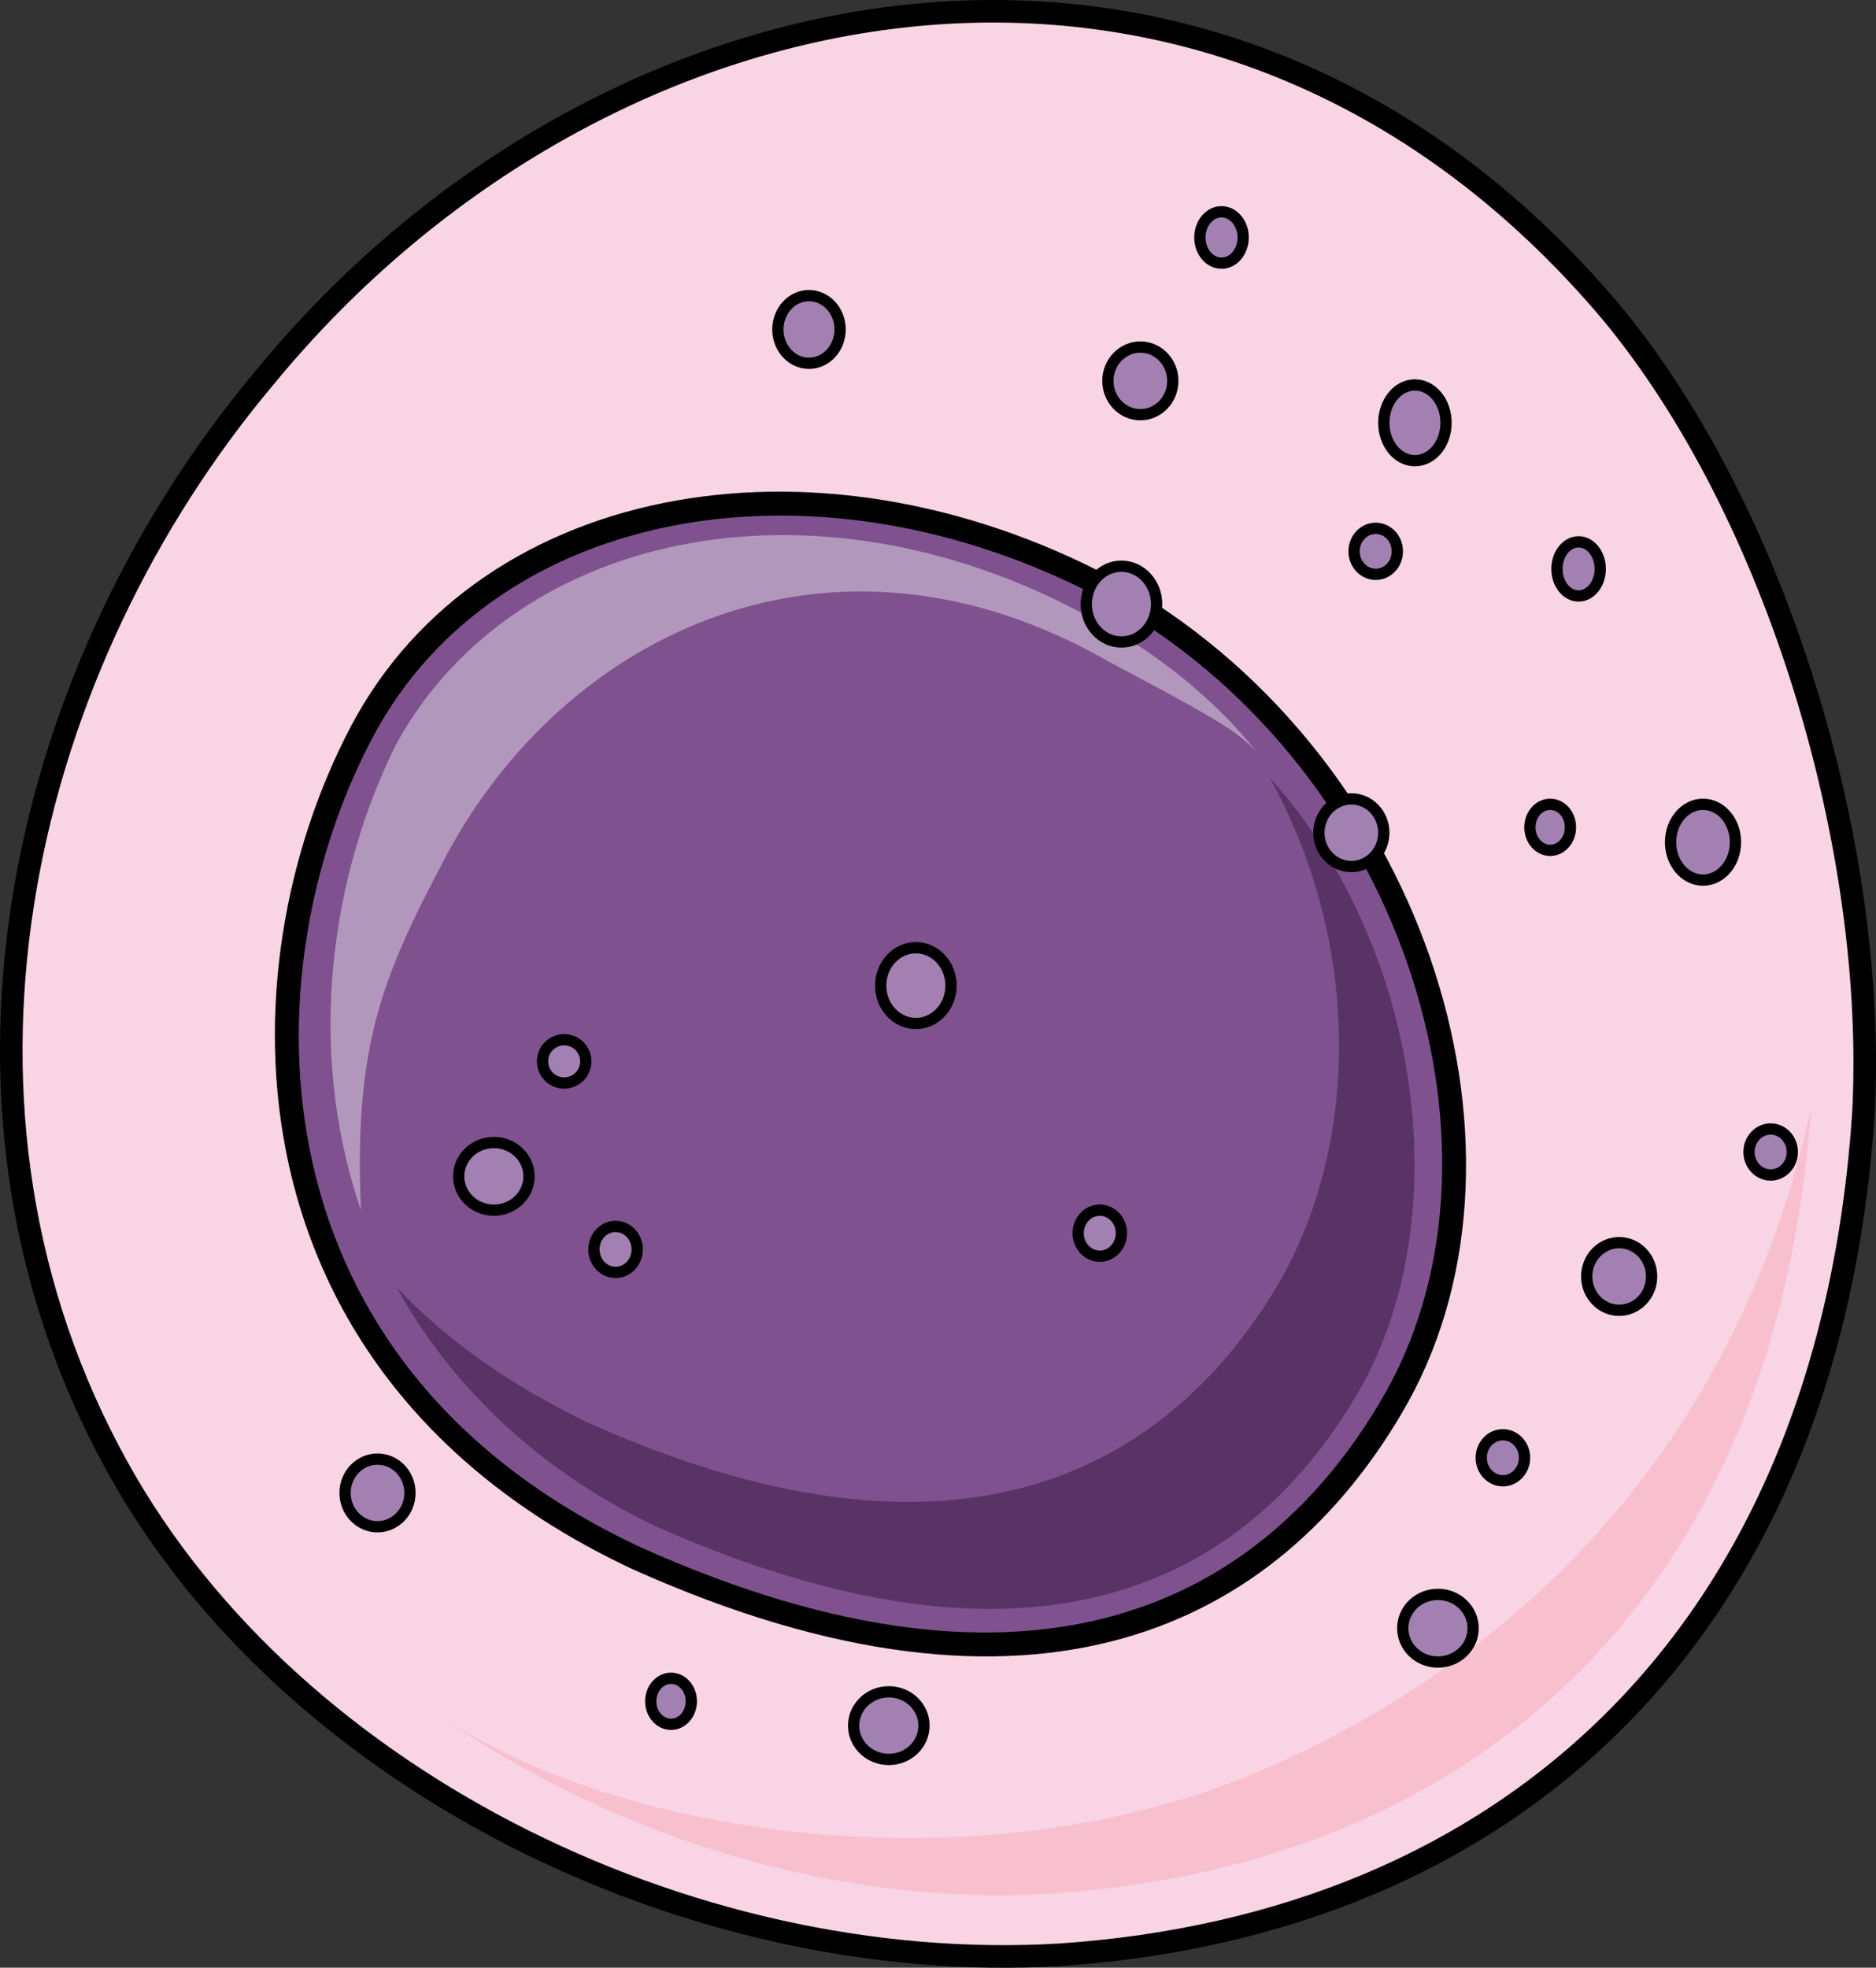 <?xml version="1.0" encoding="utf-8"?>
<!-- Generator: Adobe Illustrator 16.0.0, SVG Export Plug-In . SVG Version: 6.00 Build 0)  -->
<!DOCTYPE svg PUBLIC "-//W3C//DTD SVG 1.1//EN" "http://www.w3.org/Graphics/SVG/1.1/DTD/svg11.dtd">
<svg version="1.1" id="Layer_1" xmlns="http://www.w3.org/2000/svg" xmlns:xlink="http://www.w3.org/1999/xlink" x="0px" y="0px"
	 width="83.22px" height="87.268px" viewBox="0 0 83.22 87.268" enable-background="new 0 0 83.22 87.268" xml:space="preserve">
<rect x="0" y="0" width="83.22" height="87.268" fill="#333333" stroke="none"/>
<g>
	<path fill-rule="evenodd" clip-rule="evenodd" fill="#F9D4E4" d="M71.351,13.715C53.85-6.928,26.662-1.601,11.661,16.712
		C1.035,29.364-3.653,48.343,4.785,64.325c7.501,14.317,25.627,23.308,42.19,22.308C66.664,85.3,81.04,72.648,82.602,49.341
		C83.227,37.689,78.852,22.705,71.351,13.715L71.351,13.715z"/>
	<path fill-rule="evenodd" clip-rule="evenodd" fill="#F8C0CF" d="M80.347,49.112C78.784,71.021,65.336,82.64,46.885,83.968
		c-10.007,0.664-20.327-2.656-28.458-8.631c7.818,5.975,24.393,8.631,37.214,3.318C68.151,73.345,77.22,63.386,80.347,49.112
		L80.347,49.112z"/>
	<path fill-rule="evenodd" clip-rule="evenodd" fill="#7F528F" d="M49.781,26.44c13.131,7.661,18.446,24.983,11.881,35.975
		c-5.315,8.994-15.633,14.656-33.453,6.662C10.387,60.75,10.387,43.095,16.015,32.436C21.642,21.776,36.65,19.112,49.781,26.44
		L49.781,26.44z"/>
	<path fill-rule="evenodd" clip-rule="evenodd" fill="none" stroke="#000000" stroke-miterlimit="10" d="M49.781,26.44
		c13.131,7.661,18.446,24.983,11.881,35.975c-5.315,8.994-15.633,14.656-33.453,6.662C10.387,60.75,10.387,43.095,16.015,32.436
		C21.642,21.776,36.65,19.112,49.781,26.44L49.781,26.44z"/>
	<path fill-rule="evenodd" clip-rule="evenodd" fill="#5A3366" d="M56.315,34.472c4.06,7.314,4.06,16.29,0.312,22.607
		C51.629,65.39,42.26,70.376,26.02,63.064c-3.436-1.663-6.247-3.658-8.433-5.984c2.186,3.988,5.934,7.979,11.556,10.639
		c16.553,7.313,25.922,2.658,30.919-5.652C64.747,54.419,63.185,42.119,56.315,34.472L56.315,34.472z"/>
	<path opacity="0.4" fill-rule="evenodd" clip-rule="evenodd" fill="#FFFFFF" d="M19.765,38.005
		c5.318-10,17.209-15.667,29.411-8.667c4.381,2.333,5.632,3,6.57,4c-1.877-2.334-4.38-4.334-6.883-5.667
		c-12.203-7-25.97-4.333-31.289,5.333c-2.816,5.667-4.067,13.334-1.564,20.667C15.698,46.339,16.949,43.339,19.765,38.005
		L19.765,38.005z"/>
	<path fill="none" stroke="#000000" stroke-linecap="round" stroke-linejoin="round" stroke-miterlimit="10" d="M71.412,13.775
		C53.911-6.868,26.721-1.541,11.72,16.771C1.095,29.424-3.592,48.403,4.845,64.384c7.5,14.318,25.626,23.308,42.189,22.309
		c19.688-1.332,34.064-13.984,35.627-37.291C83.287,37.748,78.912,22.765,71.412,13.775L71.412,13.775z"/>
	<path fill="none" stroke="#000000" stroke-linecap="round" stroke-linejoin="round" stroke-miterlimit="10" d="M49.84,26.5
		c13.132,7.662,18.446,24.983,11.881,35.976c-5.314,8.993-15.632,14.656-33.453,6.662C10.447,60.81,10.447,43.156,16.075,32.496
		C21.703,21.837,36.709,19.172,49.84,26.5L49.84,26.5z"/>
	<path fill-rule="evenodd" clip-rule="evenodd" fill="#4BB2E1" d="M58.507,36.931c0-0.828,0.645-1.5,1.439-1.5
		c0.796,0,1.44,0.672,1.44,1.5c0,0.829-0.645,1.5-1.44,1.5C59.152,38.431,58.507,37.76,58.507,36.931L58.507,36.931z"/>
	<path fill="none" stroke="#000000" stroke-width="0.36" stroke-miterlimit="8" d="M58.927,36.392c0-0.166,0.188-0.301,0.42-0.301
		c0.231,0,0.42,0.135,0.42,0.301s-0.188,0.3-0.42,0.3C59.115,36.692,58.927,36.558,58.927,36.392L58.927,36.392z"/>
	<path fill-rule="evenodd" clip-rule="evenodd" fill="#4BB2E1" d="M61.387,18.752c0-0.928,0.617-1.68,1.38-1.68
		c0.762,0,1.38,0.752,1.38,1.68s-0.618,1.68-1.38,1.68C62.004,20.432,61.387,19.68,61.387,18.752L61.387,18.752z"/>
	<path fill="none" stroke="#000000" stroke-width="0.36" stroke-miterlimit="8" d="M61.687,18.212c0-0.266,0.215-0.48,0.48-0.48
		c0.265,0,0.479,0.215,0.479,0.48c0,0.265-0.215,0.479-0.479,0.479C61.902,18.691,61.687,18.477,61.687,18.212L61.687,18.212z"/>
	<path fill-rule="evenodd" clip-rule="evenodd" fill="#4BB2E1" d="M49.147,16.892c0-0.828,0.645-1.5,1.44-1.5
		c0.795,0,1.439,0.672,1.439,1.5c0,0.829-0.645,1.5-1.439,1.5C49.792,18.392,49.147,17.72,49.147,16.892L49.147,16.892z"/>
	<path fill="none" stroke="#000000" stroke-width="0.36" stroke-miterlimit="8" d="M49.807,16.472c0-0.166,0.134-0.3,0.3-0.3
		s0.3,0.134,0.3,0.3c0,0.166-0.134,0.3-0.3,0.3S49.807,16.638,49.807,16.472L49.807,16.472z"/>
	<path fill-rule="evenodd" clip-rule="evenodd" fill="#4BB2E1" d="M74.107,37.351c0-0.928,0.645-1.68,1.44-1.68
		c0.795,0,1.439,0.752,1.439,1.68c0,0.929-0.645,1.682-1.439,1.682C74.751,39.033,74.107,38.28,74.107,37.351L74.107,37.351z"/>
	<path fill="none" stroke="#000000" stroke-width="0.36" stroke-miterlimit="8" d="M74.527,36.992c0-0.299,0.188-0.54,0.42-0.54
		c0.232,0,0.42,0.241,0.42,0.54s-0.188,0.54-0.42,0.54C74.715,37.532,74.527,37.291,74.527,36.992L74.527,36.992z"/>
	<path fill-rule="evenodd" clip-rule="evenodd" fill="#4BB2E1" d="M70.387,56.612c0-0.829,0.645-1.5,1.439-1.5
		c0.796,0,1.44,0.671,1.44,1.5s-0.645,1.5-1.44,1.5C71.032,58.112,70.387,57.441,70.387,56.612L70.387,56.612z"/>
	<path fill="none" stroke="#000000" stroke-width="0.36" stroke-miterlimit="8" d="M71.047,56.132c0-0.199,0.134-0.361,0.3-0.361
		s0.3,0.162,0.3,0.361c0,0.198-0.134,0.359-0.3,0.359S71.047,56.331,71.047,56.132L71.047,56.132z"/>
	<path fill-rule="evenodd" clip-rule="evenodd" fill="#4BB2E1" d="M62.227,72.212c0-0.829,0.698-1.5,1.56-1.5
		c0.862,0,1.561,0.671,1.561,1.5c0,0.828-0.698,1.5-1.561,1.5C62.925,73.712,62.227,73.041,62.227,72.212L62.227,72.212z"/>
	<path fill="none" stroke="#000000" stroke-width="0.36" stroke-miterlimit="8" d="M62.887,71.792c0-0.166,0.134-0.301,0.3-0.301
		s0.3,0.135,0.3,0.301c0,0.164-0.134,0.299-0.3,0.299S62.887,71.957,62.887,71.792L62.887,71.792z"/>
	<path fill-rule="evenodd" clip-rule="evenodd" fill="#4BB2E1" d="M37.867,76.532c0-0.829,0.699-1.5,1.561-1.5s1.56,0.671,1.56,1.5
		s-0.698,1.5-1.56,1.5S37.867,77.361,37.867,76.532L37.867,76.532z"/>
	<path fill="none" stroke="#000000" stroke-width="0.36" stroke-miterlimit="8" d="M38.527,76.112c0-0.231,0.135-0.42,0.3-0.42
		c0.166,0,0.301,0.188,0.301,0.42s-0.135,0.421-0.301,0.421C38.662,76.533,38.527,76.343,38.527,76.112L38.527,76.112z"/>
	<path fill-rule="evenodd" clip-rule="evenodd" fill="#4BB2E1" d="M15.307,66.212c0-0.829,0.645-1.5,1.439-1.5
		c0.796,0,1.44,0.671,1.44,1.5c0,0.828-0.645,1.5-1.44,1.5C15.952,67.712,15.307,67.041,15.307,66.212L15.307,66.212z"/>
	<path fill="none" stroke="#000000" stroke-width="0.36" stroke-miterlimit="8" d="M16.087,65.792c0-0.166,0.134-0.301,0.3-0.301
		s0.3,0.135,0.3,0.301c0,0.164-0.134,0.299-0.3,0.299S16.087,65.957,16.087,65.792L16.087,65.792z"/>
	<path fill-rule="evenodd" clip-rule="evenodd" fill="#4BB2E1" d="M20.347,52.171c0-0.828,0.698-1.5,1.56-1.5
		c0.862,0,1.561,0.672,1.561,1.5s-0.698,1.5-1.561,1.5C21.045,53.671,20.347,53,20.347,52.171L20.347,52.171z"/>
	<path fill="none" stroke="#000000" stroke-width="0.36" stroke-miterlimit="8" d="M21.007,51.812c0-0.199,0.134-0.36,0.3-0.36
		s0.3,0.161,0.3,0.36s-0.134,0.359-0.3,0.359S21.007,52.011,21.007,51.812L21.007,51.812z"/>
	<path fill-rule="evenodd" clip-rule="evenodd" fill="#4BB2E1" d="M39.067,43.712c0-0.928,0.698-1.681,1.561-1.681
		c0.861,0,1.56,0.753,1.56,1.681s-0.698,1.68-1.56,1.68C39.765,45.392,39.067,44.64,39.067,43.712L39.067,43.712z"/>
	<path fill="none" stroke="#000000" stroke-width="0.36" stroke-miterlimit="8" d="M39.727,43.472c0-0.166,0.161-0.301,0.36-0.301
		c0.198,0,0.359,0.135,0.359,0.301s-0.161,0.3-0.359,0.3C39.888,43.772,39.727,43.638,39.727,43.472L39.727,43.472z"/>
	<path fill-rule="evenodd" clip-rule="evenodd" fill="#4BB2E1" d="M34.507,14.612c0-0.829,0.617-1.5,1.38-1.5
		c0.762,0,1.38,0.671,1.38,1.5s-0.618,1.5-1.38,1.5C35.125,16.112,34.507,15.44,34.507,14.612L34.507,14.612z"/>
	<path fill="none" stroke="#000000" stroke-width="0.36" stroke-miterlimit="8" d="M35.167,14.132c0-0.199,0.134-0.36,0.3-0.36
		c0.165,0,0.3,0.161,0.3,0.36c0,0.199-0.135,0.36-0.3,0.36C35.301,14.492,35.167,14.331,35.167,14.132L35.167,14.132z"/>
	<path fill-rule="evenodd" clip-rule="evenodd" fill="#4BB2E1" d="M48.187,26.792c0-0.928,0.698-1.68,1.56-1.68
		c0.862,0,1.561,0.752,1.561,1.68s-0.698,1.68-1.561,1.68C48.885,28.472,48.187,27.72,48.187,26.792L48.187,26.792z"/>
	<path fill="none" stroke="#000000" stroke-width="0.36" stroke-miterlimit="8" d="M48.967,26.432c0-0.166,0.134-0.3,0.3-0.3
		s0.3,0.134,0.3,0.3c0,0.166-0.134,0.3-0.3,0.3S48.967,26.598,48.967,26.432L48.967,26.432z"/>
	<path fill-rule="evenodd" clip-rule="evenodd" fill="#4BB2E1" d="M60.067,24.452c0-0.563,0.43-1.021,0.96-1.021
		s0.96,0.457,0.96,1.021c0,0.563-0.43,1.02-0.96,1.02S60.067,25.015,60.067,24.452L60.067,24.452z"/>
	<path fill="none" stroke="#000000" stroke-width="0.36" stroke-miterlimit="8" d="M60.727,24.271c0-0.099,0.08-0.18,0.18-0.18
		s0.181,0.081,0.181,0.18c0,0.1-0.081,0.181-0.181,0.181S60.727,24.371,60.727,24.271L60.727,24.271z"/>
	<path fill-rule="evenodd" clip-rule="evenodd" fill="#4BB2E1" d="M53.227,10.532c0-0.629,0.43-1.14,0.96-1.14s0.96,0.511,0.96,1.14
		s-0.43,1.14-0.96,1.14S53.227,11.161,53.227,10.532L53.227,10.532z"/>
	<path fill="none" stroke="#000000" stroke-width="0.36" stroke-miterlimit="8" d="M53.527,10.352c0-0.099,0.135-0.18,0.3-0.18
		c0.166,0,0.301,0.081,0.301,0.18c0,0.1-0.135,0.181-0.301,0.181C53.662,10.532,53.527,10.451,53.527,10.352L53.527,10.352z"/>
	<path fill-rule="evenodd" clip-rule="evenodd" fill="#4BB2E1" d="M69.067,25.231c0-0.662,0.43-1.2,0.96-1.2s0.96,0.538,0.96,1.2
		c0,0.663-0.43,1.2-0.96,1.2S69.067,25.895,69.067,25.231L69.067,25.231z"/>
	<path fill="none" stroke="#000000" stroke-width="0.36" stroke-miterlimit="8" d="M69.487,24.932c0-0.132,0.161-0.24,0.36-0.24
		c0.198,0,0.36,0.107,0.36,0.24c0,0.133-0.162,0.24-0.36,0.24C69.648,25.172,69.487,25.064,69.487,24.932L69.487,24.932z"/>
	<path fill-rule="evenodd" clip-rule="evenodd" fill="#4BB2E1" d="M67.867,36.692c0-0.563,0.403-1.021,0.9-1.021
		s0.899,0.457,0.899,1.021s-0.402,1.021-0.899,1.021S67.867,37.255,67.867,36.692L67.867,36.692z"/>
	<path fill="none" stroke="#000000" stroke-width="0.36" stroke-miterlimit="8" d="M68.527,36.572c0-0.066,0.081-0.12,0.181-0.12
		c0.099,0,0.18,0.054,0.18,0.12s-0.081,0.119-0.18,0.119C68.608,36.691,68.527,36.638,68.527,36.572L68.527,36.572z"/>
	<path fill-rule="evenodd" clip-rule="evenodd" fill="#4BB2E1" d="M77.587,51.091c0-0.563,0.43-1.02,0.96-1.02s0.96,0.457,0.96,1.02
		c0,0.564-0.43,1.021-0.96,1.021S77.587,51.656,77.587,51.091L77.587,51.091z"/>
	<path fill="none" stroke="#000000" stroke-width="0.36" stroke-miterlimit="8" d="M77.887,50.912c0-0.1,0.08-0.18,0.18-0.18
		s0.18,0.08,0.18,0.18s-0.08,0.18-0.18,0.18S77.887,51.011,77.887,50.912L77.887,50.912z"/>
	<path fill-rule="evenodd" clip-rule="evenodd" fill="#4BB2E1" d="M47.827,54.692c0-0.563,0.43-1.021,0.96-1.021
		s0.96,0.457,0.96,1.021s-0.43,1.021-0.96,1.021S47.827,55.255,47.827,54.692L47.827,54.692z"/>
	<path fill="none" stroke="#000000" stroke-width="0.36" stroke-miterlimit="8" d="M48.247,54.572c0-0.066,0.055-0.12,0.12-0.12
		c0.066,0,0.12,0.054,0.12,0.12s-0.054,0.119-0.12,0.119C48.301,54.691,48.247,54.638,48.247,54.572L48.247,54.572z"/>
	<path fill-rule="evenodd" clip-rule="evenodd" fill="#4BB2E1" d="M28.867,75.453c0-0.564,0.403-1.021,0.9-1.021
		s0.9,0.457,0.9,1.021c0,0.563-0.403,1.02-0.9,1.02S28.867,76.015,28.867,75.453L28.867,75.453z"/>
	<path fill="none" stroke="#000000" stroke-width="0.36" stroke-miterlimit="8" d="M29.167,75.271c0-0.099,0.134-0.18,0.3-0.18
		c0.165,0,0.3,0.081,0.3,0.18c0,0.1-0.135,0.182-0.3,0.182C29.301,75.453,29.167,75.371,29.167,75.271L29.167,75.271z"/>
	<path fill-rule="evenodd" clip-rule="evenodd" fill="#4BB2E1" d="M24.067,47.072c0-0.53,0.43-0.96,0.96-0.96s0.96,0.43,0.96,0.96
		s-0.43,0.96-0.96,0.96S24.067,47.602,24.067,47.072L24.067,47.072z"/>
	<path fill="none" stroke="#000000" stroke-width="0.36" stroke-miterlimit="8" d="M24.487,46.832c0-0.166,0.161-0.3,0.36-0.3
		c0.198,0,0.36,0.134,0.36,0.3s-0.162,0.301-0.36,0.301C24.648,47.132,24.487,46.998,24.487,46.832L24.487,46.832z"/>
	<path fill-rule="evenodd" clip-rule="evenodd" fill="#4BB2E1" d="M26.347,55.412c0-0.563,0.43-1.02,0.96-1.02s0.96,0.457,0.96,1.02
		c0,0.563-0.43,1.02-0.96,1.02S26.347,55.975,26.347,55.412L26.347,55.412z"/>
	<path fill="none" stroke="#000000" stroke-width="0.36" stroke-miterlimit="8" d="M26.647,55.112c0-0.231,0.081-0.42,0.18-0.42
		c0.1,0,0.181,0.188,0.181,0.42s-0.081,0.421-0.181,0.421C26.728,55.533,26.647,55.343,26.647,55.112L26.647,55.112z"/>
	<path fill-rule="evenodd" clip-rule="evenodd" fill="#4BB2E1" d="M65.708,64.652c0-0.563,0.43-1.02,0.96-1.02s0.96,0.457,0.96,1.02
		s-0.43,1.02-0.96,1.02S65.708,65.214,65.708,64.652L65.708,64.652z"/>
	<path fill="none" stroke="#000000" stroke-width="0.36" stroke-miterlimit="8" d="M66.007,64.652c0-0.066,0.134-0.12,0.3-0.12
		s0.3,0.054,0.3,0.12s-0.134,0.119-0.3,0.119S66.007,64.718,66.007,64.652L66.007,64.652z"/>
	<path fill-rule="evenodd" clip-rule="evenodd" fill="#A380B2" stroke="#000000" stroke-width="0.5" stroke-miterlimit="10" d="
		M58.507,36.931c0-0.828,0.645-1.5,1.439-1.5c0.796,0,1.44,0.672,1.44,1.5c0,0.829-0.645,1.5-1.44,1.5
		C59.152,38.431,58.507,37.76,58.507,36.931L58.507,36.931z"/>
	<path fill-rule="evenodd" clip-rule="evenodd" fill="#A380B2" stroke="#000000" stroke-width="0.5" stroke-miterlimit="10" d="
		M61.387,18.752c0-0.928,0.617-1.68,1.38-1.68c0.762,0,1.38,0.752,1.38,1.68s-0.618,1.68-1.38,1.68
		C62.004,20.432,61.387,19.68,61.387,18.752L61.387,18.752z"/>
	<path fill-rule="evenodd" clip-rule="evenodd" fill="#A380B2" stroke="#000000" stroke-width="0.5" stroke-miterlimit="10" d="
		M49.147,16.892c0-0.828,0.645-1.5,1.44-1.5c0.795,0,1.439,0.672,1.439,1.5c0,0.829-0.645,1.5-1.439,1.5
		C49.792,18.392,49.147,17.72,49.147,16.892L49.147,16.892z"/>
	<path fill-rule="evenodd" clip-rule="evenodd" fill="#A380B2" stroke="#000000" stroke-width="0.5" stroke-miterlimit="10" d="
		M74.107,37.351c0-0.928,0.645-1.68,1.44-1.68c0.795,0,1.439,0.752,1.439,1.68c0,0.929-0.645,1.682-1.439,1.682
		C74.751,39.033,74.107,38.28,74.107,37.351L74.107,37.351z"/>
	<path fill-rule="evenodd" clip-rule="evenodd" fill="#A380B2" stroke="#000000" stroke-width="0.5" stroke-miterlimit="10" d="
		M70.387,56.612c0-0.829,0.645-1.5,1.439-1.5c0.796,0,1.44,0.671,1.44,1.5s-0.645,1.5-1.44,1.5
		C71.032,58.112,70.387,57.441,70.387,56.612L70.387,56.612z"/>
	<path fill-rule="evenodd" clip-rule="evenodd" fill="#A380B2" stroke="#000000" stroke-width="0.5" stroke-miterlimit="10" d="
		M62.227,72.212c0-0.829,0.698-1.5,1.56-1.5c0.862,0,1.561,0.671,1.561,1.5c0,0.828-0.698,1.5-1.561,1.5
		C62.925,73.712,62.227,73.041,62.227,72.212L62.227,72.212z"/>
	<path fill-rule="evenodd" clip-rule="evenodd" fill="#A380B2" stroke="#000000" stroke-width="0.5" stroke-miterlimit="10" d="
		M37.867,76.532c0-0.829,0.699-1.5,1.561-1.5s1.56,0.671,1.56,1.5s-0.698,1.5-1.56,1.5S37.867,77.361,37.867,76.532L37.867,76.532z"
		/>
	<path fill-rule="evenodd" clip-rule="evenodd" fill="#A380B2" stroke="#000000" stroke-width="0.5" stroke-miterlimit="10" d="
		M15.307,66.212c0-0.829,0.645-1.5,1.439-1.5c0.796,0,1.44,0.671,1.44,1.5c0,0.828-0.645,1.5-1.44,1.5
		C15.952,67.712,15.307,67.041,15.307,66.212L15.307,66.212z"/>
	<path fill-rule="evenodd" clip-rule="evenodd" fill="#A380B2" stroke="#000000" stroke-width="0.5" stroke-miterlimit="10" d="
		M20.347,52.171c0-0.828,0.698-1.5,1.56-1.5c0.862,0,1.561,0.672,1.561,1.5s-0.698,1.5-1.561,1.5
		C21.045,53.671,20.347,53,20.347,52.171L20.347,52.171z"/>
	<path fill-rule="evenodd" clip-rule="evenodd" fill="#A380B2" stroke="#000000" stroke-width="0.5" stroke-miterlimit="10" d="
		M39.067,43.712c0-0.928,0.698-1.681,1.561-1.681c0.861,0,1.56,0.753,1.56,1.681s-0.698,1.68-1.56,1.68
		C39.765,45.392,39.067,44.64,39.067,43.712L39.067,43.712z"/>
	<path fill-rule="evenodd" clip-rule="evenodd" fill="#A380B2" stroke="#000000" stroke-width="0.5" stroke-miterlimit="10" d="
		M34.507,14.612c0-0.829,0.617-1.5,1.38-1.5c0.762,0,1.38,0.671,1.38,1.5s-0.618,1.5-1.38,1.5
		C35.125,16.112,34.507,15.44,34.507,14.612L34.507,14.612z"/>
	<path fill-rule="evenodd" clip-rule="evenodd" fill="#A380B2" stroke="#000000" stroke-width="0.5" stroke-miterlimit="10" d="
		M48.187,26.792c0-0.928,0.698-1.68,1.56-1.68c0.862,0,1.561,0.752,1.561,1.68s-0.698,1.68-1.561,1.68
		C48.885,28.472,48.187,27.72,48.187,26.792L48.187,26.792z"/>
	<path fill-rule="evenodd" clip-rule="evenodd" fill="#A380B2" stroke="#000000" stroke-width="0.5" stroke-miterlimit="10" d="
		M60.067,24.452c0-0.563,0.43-1.021,0.96-1.021s0.96,0.457,0.96,1.021c0,0.563-0.43,1.02-0.96,1.02S60.067,25.015,60.067,24.452
		L60.067,24.452z"/>
	<path fill-rule="evenodd" clip-rule="evenodd" fill="#A380B2" stroke="#000000" stroke-width="0.5" stroke-miterlimit="10" d="
		M53.227,10.532c0-0.629,0.43-1.14,0.96-1.14s0.96,0.511,0.96,1.14s-0.43,1.14-0.96,1.14S53.227,11.161,53.227,10.532L53.227,10.532
		z"/>
	<path fill-rule="evenodd" clip-rule="evenodd" fill="#A380B2" stroke="#000000" stroke-width="0.5" stroke-miterlimit="10" d="
		M69.067,25.231c0-0.662,0.43-1.2,0.96-1.2s0.96,0.538,0.96,1.2c0,0.663-0.43,1.2-0.96,1.2S69.067,25.895,69.067,25.231
		L69.067,25.231z"/>
	<path fill-rule="evenodd" clip-rule="evenodd" fill="#A380B2" stroke="#000000" stroke-width="0.5" stroke-miterlimit="10" d="
		M67.867,36.692c0-0.563,0.403-1.021,0.9-1.021s0.899,0.457,0.899,1.021s-0.402,1.021-0.899,1.021S67.867,37.255,67.867,36.692
		L67.867,36.692z"/>
	<path fill-rule="evenodd" clip-rule="evenodd" fill="#A380B2" stroke="#000000" stroke-width="0.5" stroke-miterlimit="10" d="
		M77.587,51.091c0-0.563,0.43-1.02,0.96-1.02s0.96,0.457,0.96,1.02c0,0.564-0.43,1.021-0.96,1.021S77.587,51.656,77.587,51.091
		L77.587,51.091z"/>
	<path fill-rule="evenodd" clip-rule="evenodd" fill="#A380B2" stroke="#000000" stroke-width="0.5" stroke-miterlimit="10" d="
		M47.827,54.692c0-0.563,0.43-1.021,0.96-1.021s0.96,0.457,0.96,1.021s-0.43,1.021-0.96,1.021S47.827,55.255,47.827,54.692
		L47.827,54.692z"/>
	<path fill-rule="evenodd" clip-rule="evenodd" fill="#A380B2" stroke="#000000" stroke-width="0.5" stroke-miterlimit="10" d="
		M28.867,75.453c0-0.564,0.403-1.021,0.9-1.021s0.9,0.457,0.9,1.021c0,0.563-0.403,1.02-0.9,1.02S28.867,76.015,28.867,75.453
		L28.867,75.453z"/>
	<path fill-rule="evenodd" clip-rule="evenodd" fill="#A380B2" stroke="#000000" stroke-width="0.5" stroke-miterlimit="10" d="
		M24.067,47.072c0-0.53,0.43-0.96,0.96-0.96s0.96,0.43,0.96,0.96s-0.43,0.96-0.96,0.96S24.067,47.602,24.067,47.072L24.067,47.072z"
		/>
	<path fill-rule="evenodd" clip-rule="evenodd" fill="#A380B2" stroke="#000000" stroke-width="0.5" stroke-miterlimit="10" d="
		M26.347,55.412c0-0.563,0.43-1.02,0.96-1.02s0.96,0.457,0.96,1.02c0,0.563-0.43,1.02-0.96,1.02S26.347,55.975,26.347,55.412
		L26.347,55.412z"/>
	<path fill-rule="evenodd" clip-rule="evenodd" fill="#A380B2" stroke="#000000" stroke-width="0.5" stroke-miterlimit="10" d="
		M65.708,64.652c0-0.563,0.43-1.02,0.96-1.02s0.96,0.457,0.96,1.02s-0.43,1.02-0.96,1.02S65.708,65.214,65.708,64.652L65.708,64.652
		z"/>
</g>
</svg>
